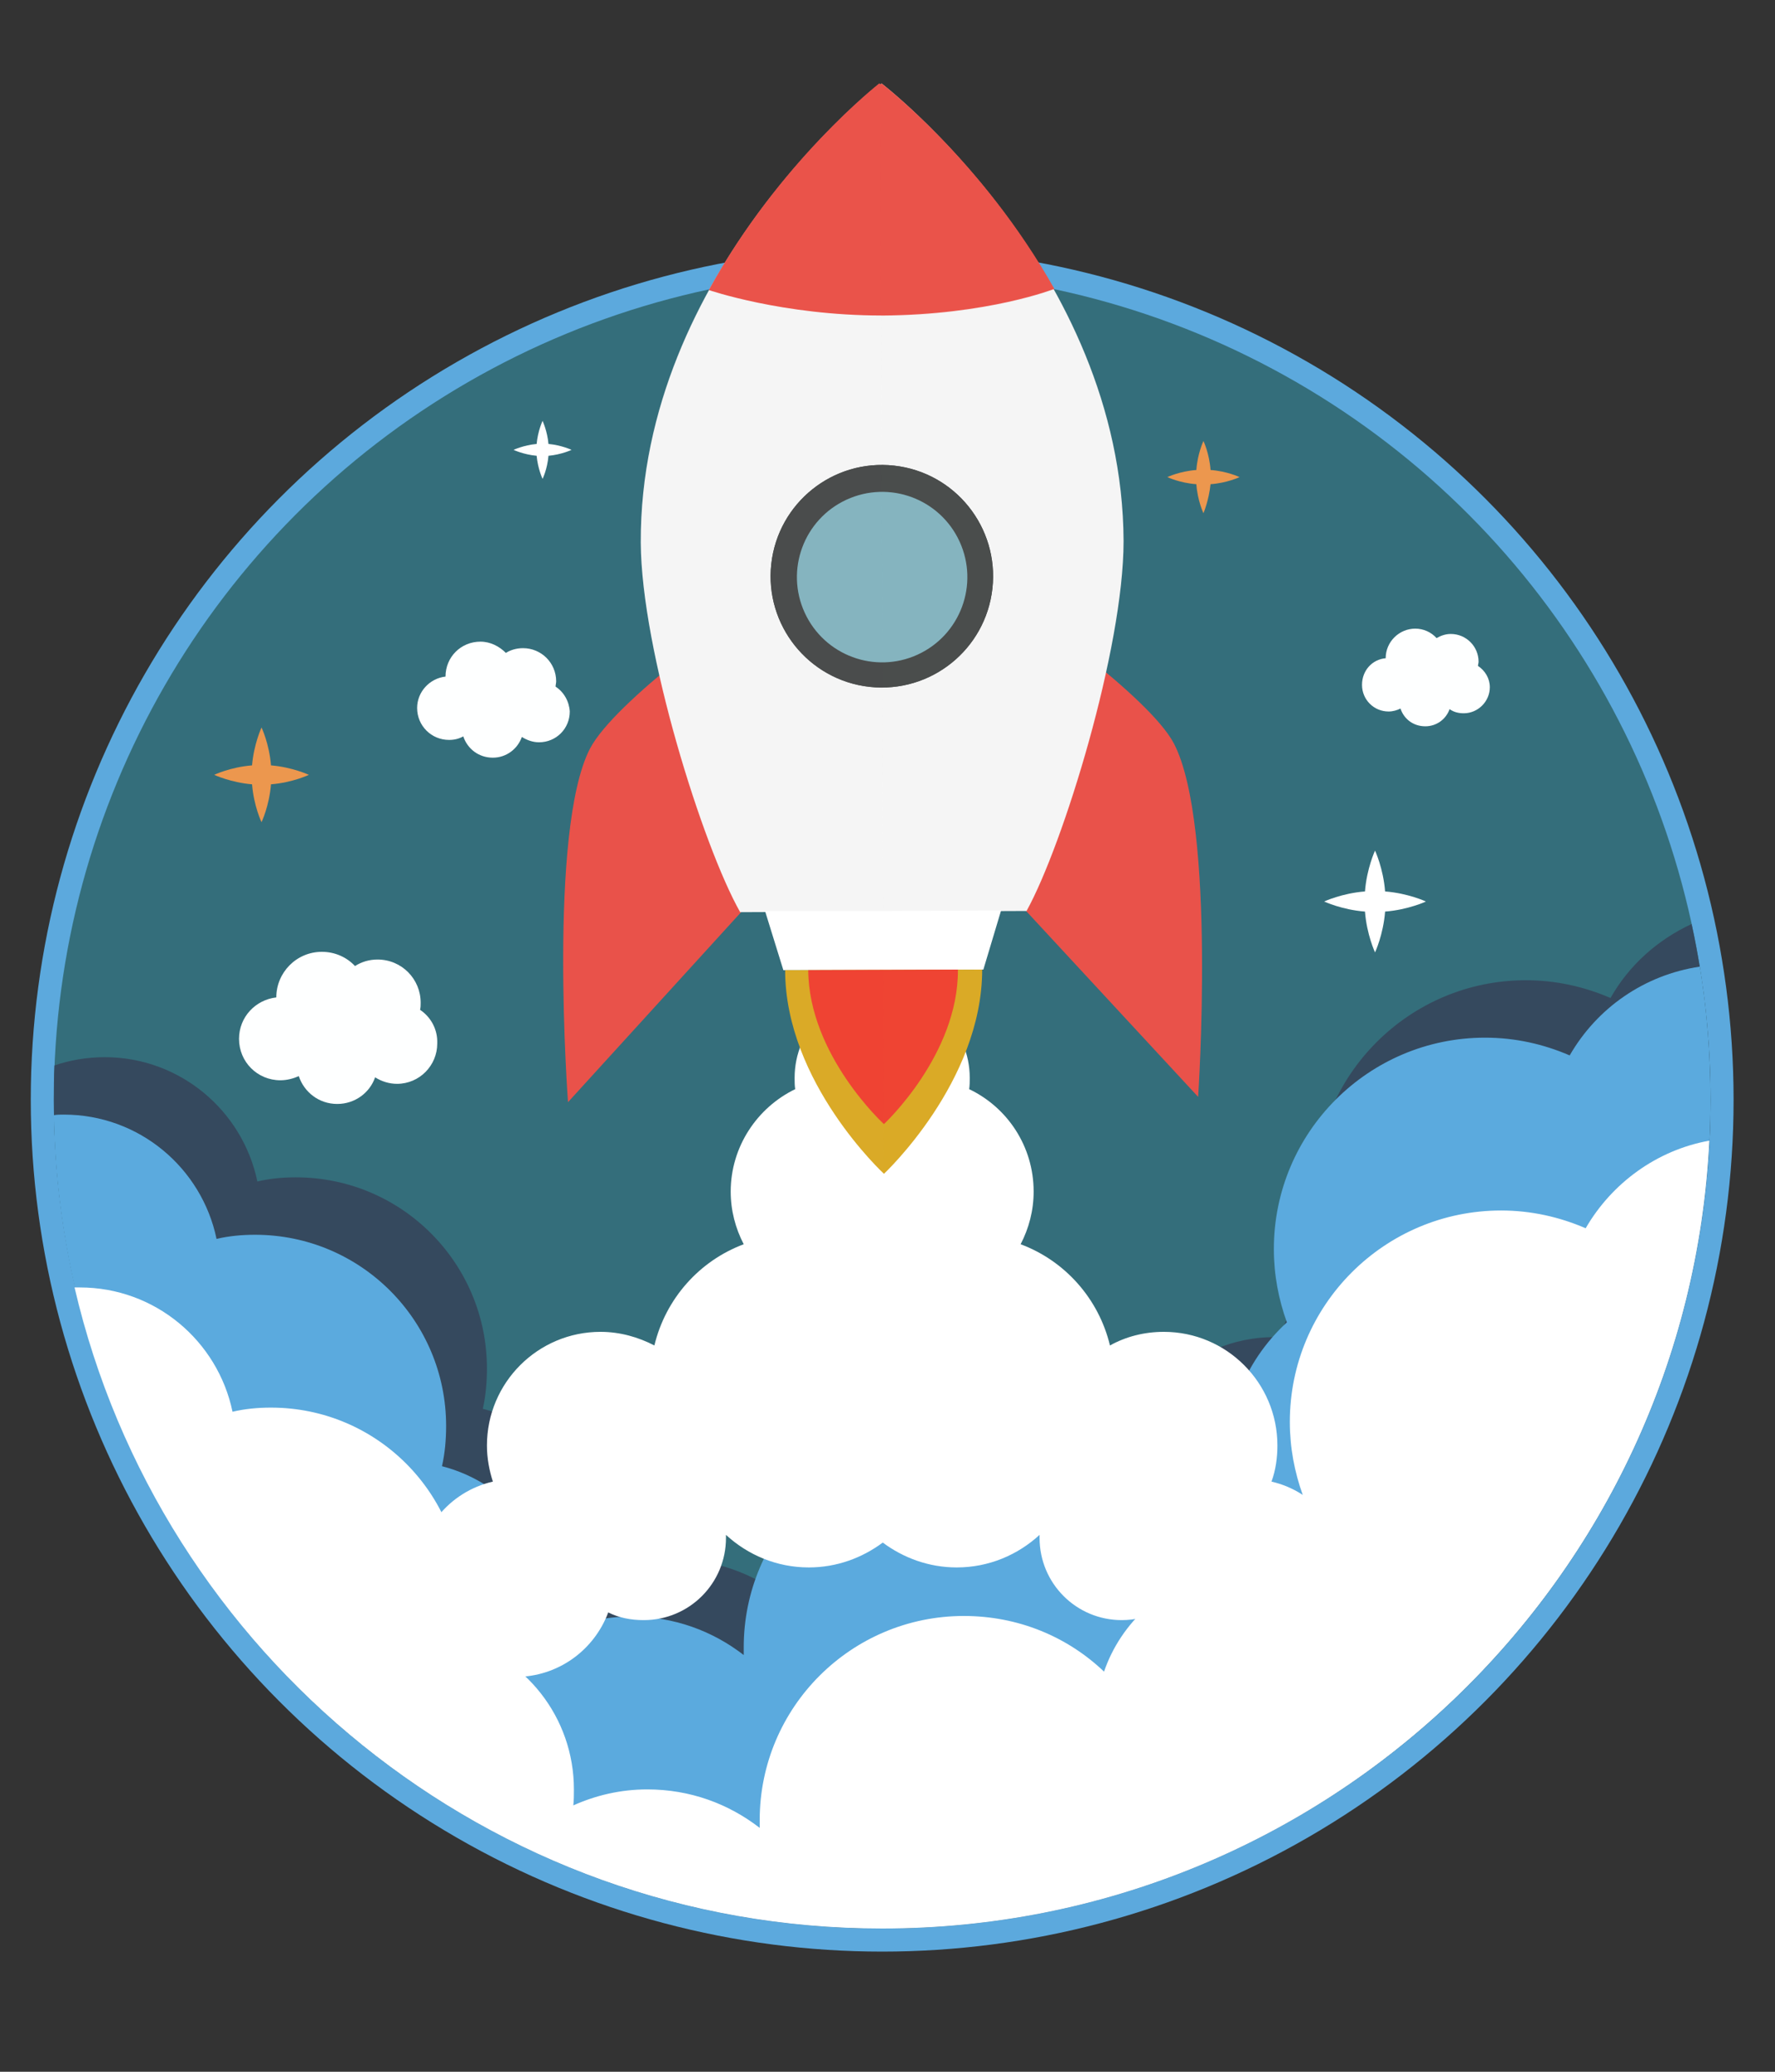 <?xml version="1.0" encoding="utf-8"?>
<!-- Generator: Adobe Illustrator 22.0.1, SVG Export Plug-In . SVG Version: 6.00 Build 0)  -->
<svg version="1.1" id="Слой_1" xmlns="http://www.w3.org/2000/svg" xmlns:xlink="http://www.w3.org/1999/xlink" x="0px" y="0px"
	 viewBox="0 0 300 350" style="enable-background:new 0 0 300 350;" xml:space="preserve">
<rect x="0" y="0" width="300" height="350" fill="#333333" stroke="none"/>
<style type="text/css">
	.st0{fill:#5CA9DD;}
	.st1{fill:#346E7B;}
	.st2{fill:#35495E;}
	.st3{fill:#5BAADE;}
	.st4{fill:#FFFFFF;}
	.st5{fill:#EC974E;}
	.st6{fill:#FEFFFF;}
	.st7{fill:#E9524A;}
	.st8{opacity:0.1;fill:#E9524A;}
	.st9{fill:#F5F5F5;}
	.st10{fill:#DAAA27;}
	.st11{opacity:0.1;fill:#F5F5F5;}
	.st12{fill:#EA534A;}
	.st13{fill:#4A4D4C;}
	.st14{opacity:0.1;fill:#4A4D4C;}
	.st15{fill:#85B4BF;}
	.st16{opacity:0.1;fill:#85B4BF;}
	.st17{opacity:0.1;fill:#EA534A;}
	.st18{opacity:0.1;fill:#FFFFFF;}
	.st19{opacity:0.1;fill:#DAAA27;}
	.st20{fill:#EF4433;}
	.st21{opacity:0.1;fill:#EF4433;}
</style>
<g>
	<circle class="st0" cx="149.1" cy="185.8" r="143.9"/>
	<circle class="st1" cx="149.1" cy="185.8" r="140"/>
	<path class="st2" d="M149.1,325.8c77.3,0,140-62.7,140-140c0-10.2-1.1-20.1-3.2-29.7c-5.8,2.7-10.6,7-13.7,12.5
		c-4.4-1.9-9.2-3-14.3-3c-19.7,0-35.7,16-35.7,35.7c0,4.4,0.8,8.5,2.2,12.4c-3.6,3.3-6.5,7.5-8.2,12.2c-6.4-0.2-12.8,2-18,6.6
		c-3.5,3.1-6,6.9-7.4,11c-6.2-5.9-14.5-9.4-23.7-9.4c-19,0-34.5,15.4-34.5,34.5c0,0.4,0,0.8,0,1.3c-5.3-4.1-11.8-6.5-19-6.5
		c-4.5,0-8.7,1-12.5,2.7c0.1-0.9,0.1-1.8,0.1-2.7c0-12.2-8.3-22.5-19.6-25.4c0.5-2.2,0.7-4.5,0.7-6.8c0-17.8-14.4-32.3-32.3-32.3
		c-2.2,0-4.4,0.2-6.5,0.7c-2.5-12-13.1-21-25.8-21c-3,0-5.9,0.5-8.5,1.4c-0.1,2-0.1,4-0.1,6C9.2,263.1,71.8,325.8,149.1,325.8z"/>
	<path class="st3" d="M149.1,325.8c77.3,0,140-62.7,140-140c0-7.6-0.6-15.2-1.8-22.5c-9.4,1.4-17.4,7-22,15c-4.4-1.9-9.2-3-14.3-3
		c-19.7,0-35.7,16-35.7,35.7c0,4.4,0.8,8.5,2.2,12.4c-3.6,3.3-6.5,7.5-8.2,12.2c-6.4-0.2-12.8,2-18,6.6c-3.5,3.1-6,6.9-7.4,11
		c-6.2-5.9-14.5-9.4-23.7-9.4c-19,0-34.5,15.4-34.5,34.5c0,0.4,0,0.8,0,1.3c-5.3-4.1-11.8-6.5-19-6.5c-4.5,0-8.7,1-12.5,2.7
		c0.1-0.9,0.1-1.8,0.1-2.7c0-12.2-8.3-22.5-19.6-25.4c0.5-2.2,0.7-4.5,0.7-6.8c0-17.8-14.4-32.3-32.3-32.3c-2.2,0-4.4,0.2-6.5,0.7
		c-2.5-12-13.1-21-25.8-21c-0.6,0-1.2,0-1.7,0.1C10.4,264.4,72.6,325.8,149.1,325.8z"/>
	<path class="st4" d="M288.9,192.7c-8.9,1.6-16.5,7.2-20.9,14.8c-4.4-1.9-9.2-3-14.3-3c-19.7,0-35.7,16-35.7,35.7
		c0,4.4,0.8,8.5,2.2,12.4c-3.6,3.3-6.5,7.5-8.2,12.2c-6.4-0.2-12.8,2-18,6.6c-3.5,3.1-6,6.9-7.4,11c-6.2-5.9-14.5-9.4-23.7-9.4
		c-19,0-34.5,15.4-34.5,34.5c0,0.4,0,0.8,0,1.3c-5.3-4.1-11.8-6.5-19-6.5c-4.5,0-8.7,1-12.5,2.7c0.1-0.9,0.1-1.8,0.1-2.7
		c0-12.2-8.3-22.5-19.6-25.4c0.5-2.2,0.7-4.5,0.7-6.8c0-17.8-14.4-32.3-32.3-32.3c-2.2,0-4.4,0.2-6.5,0.7c-2.5-12-13.1-21-25.8-21
		c-0.3,0-0.6,0-0.9,0C27,279.4,82.6,325.8,149.1,325.8C224.1,325.8,285.3,266.8,288.9,192.7z"/>
	<path class="st4" d="M214.9,250.3c0.7-1.9,1-4,1-6.1c0-10.6-8.6-19.2-19.2-19.2c-3.3,0-6.4,0.8-9.1,2.3
		c-1.9-7.9-7.6-14.3-15.1-17.1c1.4-2.7,2.2-5.7,2.2-8.9c0-7.6-4.4-14.2-10.9-17.3c0.1-0.6,0.1-1.3,0.1-1.9c0-8.2-6.6-14.8-14.8-14.8
		c-8.2,0-14.8,6.6-14.8,14.8c0,0.6,0,1.3,0.1,1.9c-6.4,3.1-10.9,9.7-10.9,17.3c0,3.2,0.8,6.2,2.2,8.9c-7.5,2.8-13.2,9.2-15.1,17.1
		c-2.7-1.4-5.8-2.3-9.1-2.3c-10.6,0-19.2,8.6-19.2,19.2c0,2.2,0.4,4.2,1,6.1c-7.4,1.7-12.9,8.3-12.9,16.3c0,9.2,7.5,16.7,16.7,16.7
		c7.2,0,13.3-4.5,15.7-10.9c1.8,0.9,3.8,1.3,6,1.3c7.7,0,13.9-6.2,13.9-13.9c0-0.2,0-0.3,0-0.5c3.7,3.4,8.6,5.5,14,5.5
		c4.7,0,9-1.6,12.5-4.2c3.5,2.6,7.8,4.2,12.5,4.2c5.4,0,10.3-2.1,14-5.5c0,0.2,0,0.3,0,0.5c0,7.7,6.2,13.9,13.9,13.9
		c2.1,0,4.2-0.5,6-1.3c2.4,6.4,8.5,10.9,15.7,10.9c9.2,0,16.7-7.5,16.7-16.7C227.8,258.7,222.3,252,214.9,250.3z"/>
	<path class="st5" d="M45.8,132.5c3.7-0.3,6.4-1.6,6.4-1.6s-2.8-1.3-6.4-1.6c-0.3-3.7-1.6-6.4-1.6-6.4s-1.3,2.8-1.6,6.4
		c-3.7,0.3-6.4,1.6-6.4,1.6s2.8,1.3,6.4,1.6c0.3,3.7,1.6,6.4,1.6,6.4S45.5,136.2,45.8,132.5z"/>
	<path class="st4" d="M92.7,77c2.2-0.2,3.9-1,3.9-1s-1.7-0.8-3.9-1c-0.2-2.2-1-3.9-1-3.9s-0.8,1.7-1,3.9c-2.2,0.2-3.9,1-3.9,1
		s1.7,0.8,3.9,1c0.2,2.2,1,3.9,1,3.9S92.5,79.3,92.7,77z"/>
	<path class="st4" d="M234.1,154c3.9-0.3,6.9-1.7,6.9-1.7s-3-1.4-6.9-1.7c-0.3-3.9-1.7-6.9-1.7-6.9s-1.4,3-1.7,6.9
		c-3.9,0.3-6.9,1.7-6.9,1.7s3,1.4,6.9,1.7c0.3,3.9,1.7,6.9,1.7,6.9S233.8,157.9,234.1,154z"/>
	<path class="st5" d="M204.6,81.8c2.8-0.2,4.9-1.2,4.9-1.2s-2.1-1-4.9-1.2c-0.2-2.8-1.2-4.9-1.2-4.9s-1,2.1-1.2,4.9
		c-2.8,0.2-4.9,1.2-4.9,1.2s2.1,1,4.9,1.2c0.2,2.8,1.2,4.9,1.2,4.9S204.3,84.6,204.6,81.8z"/>
	<path class="st6" d="M71,170.6c0.1-0.4,0.1-0.8,0.1-1.2c0-4-3.2-7.3-7.3-7.3c-1.4,0-2.7,0.4-3.8,1.1c-1.4-1.5-3.4-2.4-5.6-2.4
		c-4.3,0-7.7,3.5-7.7,7.7c0,0,0,0,0,0c-3.5,0.4-6.3,3.3-6.3,7c0,3.9,3.1,7,7,7c1.1,0,2.2-0.3,3.1-0.7c0.9,2.7,3.4,4.7,6.5,4.7
		c3,0,5.5-1.9,6.4-4.5c1.1,0.7,2.4,1.1,3.7,1.1c3.8,0,6.8-3.1,6.8-6.8C74,173.9,72.8,171.8,71,170.6z"/>
	<path class="st6" d="M93.9,116c0-0.3,0.1-0.6,0.1-0.9c0-3.1-2.5-5.6-5.6-5.6c-1.1,0-2.1,0.3-2.9,0.8c-1.1-1.1-2.6-1.9-4.3-1.9
		c-3.3,0-5.9,2.6-5.9,5.9c0,0,0,0,0,0c-2.7,0.3-4.8,2.6-4.8,5.3c0,3,2.4,5.4,5.4,5.4c0.9,0,1.7-0.2,2.4-0.6c0.7,2.1,2.6,3.6,5,3.6
		c2.3,0,4.2-1.5,4.9-3.5c0.8,0.5,1.8,0.9,2.9,0.9c2.9,0,5.2-2.3,5.2-5.2C96.2,118.5,95.3,116.9,93.9,116z"/>
	<path class="st6" d="M249.8,112.5c0-0.2,0.1-0.5,0.1-0.7c0-2.6-2.1-4.7-4.7-4.7c-0.9,0-1.7,0.3-2.4,0.7c-0.9-1-2.2-1.6-3.6-1.6
		c-2.7,0-5,2.2-5,5c0,0,0,0,0,0c-2.3,0.2-4,2.1-4,4.5c0,2.5,2,4.5,4.5,4.5c0.7,0,1.4-0.2,2-0.5c0.6,1.8,2.2,3,4.2,3
		c1.9,0,3.5-1.2,4.1-2.9c0.7,0.5,1.5,0.7,2.4,0.7c2.4,0,4.4-2,4.4-4.4C251.8,114.6,251,113.3,249.8,112.5z"/>
	<g>
		<path class="st7" d="M125.8,153.5L96,186.2c0,0-3.4-45.9,3.7-59.7c4.2-8.1,25.9-23.3,25.9-23.3L125.8,153.5z"/>
		<path class="st7" d="M172.5,152.9l30,32.4c0,0,3.1-45.9-4.1-59.7c-4.2-8-26-23.1-26-23.1L172.5,152.9z"/>
		<path class="st8" d="M172.5,152.9l30,32.4c0,0,3.1-45.9-4.1-59.7c-4.2-8-26-23.1-26-23.1L172.5,152.9z"/>
		<path class="st9" d="M149,14.1c0,0-0.1,0.1-0.2,0.2c-0.1-0.1-0.2-0.1-0.2-0.1s-40.5,31.6-40.3,77.5c0.1,18.2,10.5,51.3,16.8,62.4
			l24.2-0.1l24.2-0.1c6.2-11.2,16.4-44.3,16.4-62.5C189.7,45.4,149,14.1,149,14.1z"/>
		<polygon class="st4" points="149.3,153.9 129.3,153.9 132.4,163.9 149.3,163.9 166.2,163.8 169.2,153.8 		"/>
		<path class="st10" d="M149.4,198.3c0,0,16.6-15.5,16.6-34.5l-33.3,0.1C132.7,182.9,149.4,198.3,149.4,198.3z"/>
		<path class="st11" d="M148.8,14.2c-0.1-0.1-0.2-0.1-0.2-0.1s-40.5,31.6-40.3,77.5c0.1,18.2,10.5,51.3,16.8,62.4l24.2-0.1
			L148.8,14.2z"/>
		<path class="st12" d="M148.6,14.1c0,0-16.9,13.2-28.8,34.9c0,0,12.5,4.3,29.2,4.3c18-0.1,29.2-4.5,29.2-4.5
			C166,27.1,149,14.1,149,14.1s-0.1,0.1-0.2,0.2C148.7,14.1,148.6,14.1,148.6,14.1z"/>
		<g>
			
				<ellipse transform="matrix(0.11 -0.994 0.994 0.11 35.827 234.839)" class="st13" cx="149.1" cy="97.4" rx="18.8" ry="18.8"/>
			
				<ellipse transform="matrix(0.11 -0.994 0.994 0.11 35.827 234.839)" class="st13" cx="149.1" cy="97.4" rx="18.8" ry="18.8"/>
			<path class="st14" d="M149,78.6c-10.4,0-18.8,8.5-18.7,18.9c0,10.4,8.5,18.8,18.9,18.7L149,78.6z"/>
			
				<ellipse transform="matrix(0.909 -0.417 0.417 0.909 -27.054 71.137)" class="st15" cx="149.1" cy="97.4" rx="14.4" ry="14.4"/>
			<path class="st16" d="M149,83.1l0.1,28.7c7.9,0,14.3-6.5,14.3-14.4C163.4,89.4,157,83,149,83.1z"/>
		</g>
		<path class="st17" d="M149,14.1c0,0-0.1,0.1-0.2,0.2l0,0l0.1,39.1l0,0c18-0.1,29.2-4.5,29.2-4.5C166,27.1,149,14.1,149,14.1z"/>
		<polygon class="st18" points="149.3,153.9 149.3,163.9 166.2,163.8 169.2,153.8 		"/>
		<path class="st19" d="M149.3,163.9l0.1,34.4c0,0,16.6-15.5,16.6-34.5L149.3,163.9z"/>
		<path class="st20" d="M149.4,189.9c0,0,12.6-11.7,12.5-26.1l-25.3,0.1C136.7,178.3,149.4,189.9,149.4,189.9z"/>
		<path class="st21" d="M149.3,163.9l-12.6,0c0,14.4,12.7,26.1,12.7,26.1L149.3,163.9z"/>
	</g>
</g>
</svg>
